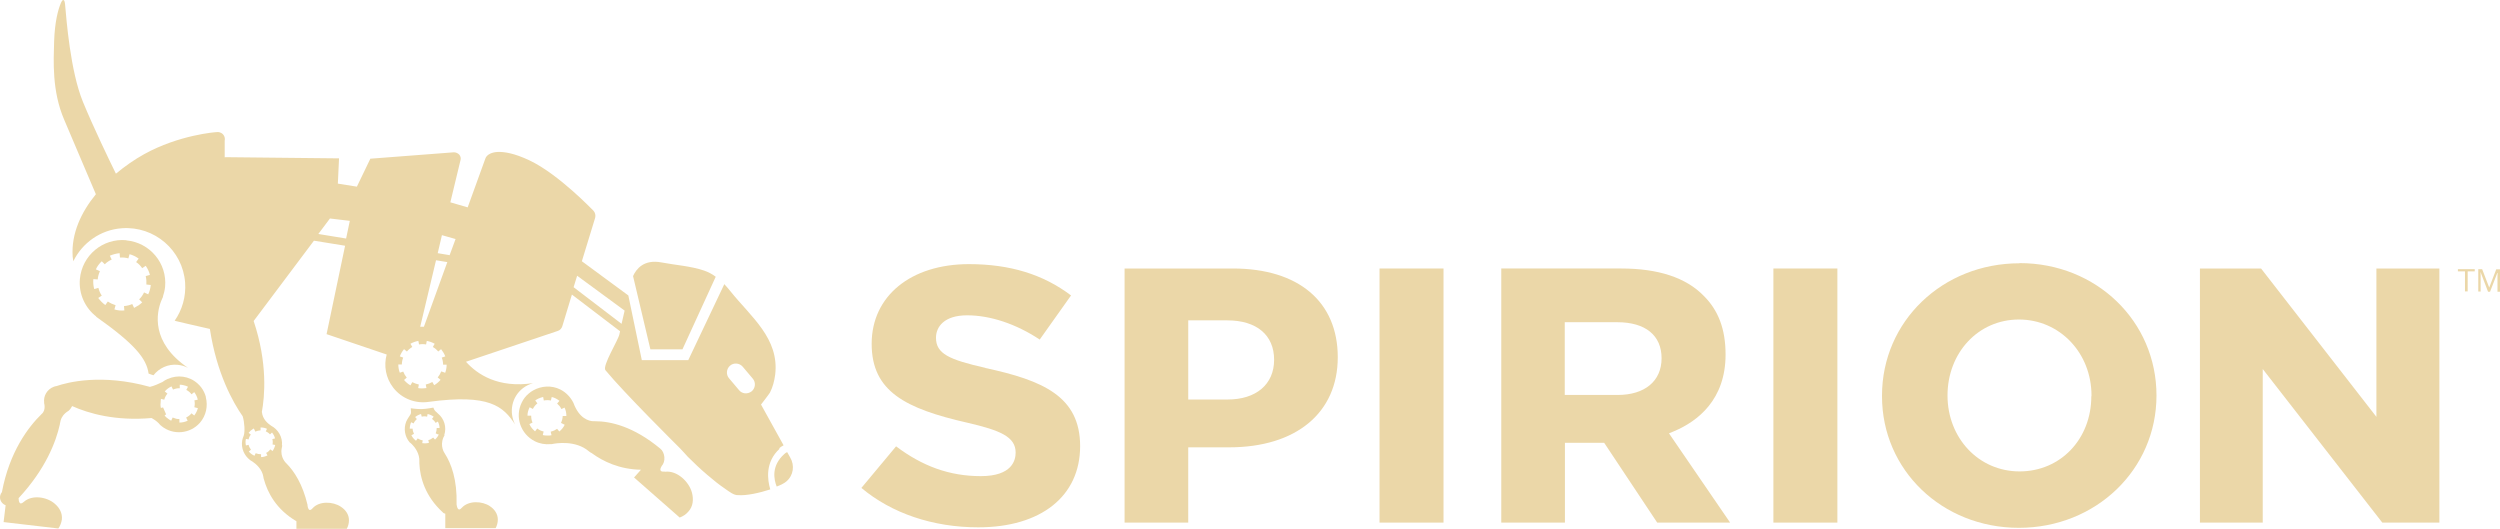 <?xml version="1.0" encoding="UTF-8" standalone="no"?>
<svg
   id="Layer_1"
   data-name="Layer 1"
   viewBox="0 0 148.464 31.405"
   version="1.1"
   width="148.464"
   height="31.405"
   xmlns="http://www.w3.org/2000/svg"
   xmlns:svg="http://www.w3.org/2000/svg">
  <defs
     id="defs1">
    <style
       id="style1">
      .cls-1 {
        fill: #EBD7A8;
        stroke-width: 0px;
      }
    </style>
  </defs>
  <path
     class="cls-1"
     d="m 7.504,14.265 c -1.4,-0.13 -2.63,0.9 -2.76,2.3 -0.08,0.9 0.32,1.73 0.98,2.24 h -0.02 c 2.28,1.61 3,2.48 3.12,3.38 0.11,0.04 0.21,0.08 0.29,0.1 0.33,-0.42 0.86,-0.68 1.44,-0.62 0.22,0.02 0.43,0.09 0.61,0.18 -2.23,-1.52 -1.86,-3.28 -1.6,-3.95 0.03,-0.06 0.06,-0.13 0.08,-0.19 0.03,-0.05 0.04,-0.09 0.04,-0.09 h -0.01 c 0.06,-0.18 0.11,-0.38 0.13,-0.58 0.13,-1.4 -0.9,-2.63 -2.3,-2.76 z m 1.29,3.21 -0.24,-0.11 c -0.07,0.15 -0.16,0.29 -0.29,0.41 l 0.18,0.18 c -0.07,0.07 -0.15,0.13 -0.23,0.19 0,0 0,0 -0.01,0 -0.08,0.05 -0.16,0.1 -0.24,0.14 l -0.11,-0.23 c -0.16,0.07 -0.32,0.11 -0.49,0.12 l 0.02,0.26 c -0.2,0.02 -0.4,0 -0.59,-0.06 l 0.07,-0.25 c -0.16,-0.05 -0.31,-0.12 -0.46,-0.22 l -0.15,0.21 c -0.16,-0.11 -0.3,-0.26 -0.42,-0.42 l 0.21,-0.14 v 0 c -0.1,-0.14 -0.16,-0.3 -0.2,-0.46 l -0.25,0.07 c -0.05,-0.19 -0.07,-0.4 -0.05,-0.59 l 0.26,0.02 c 0.01,-0.17 0.06,-0.33 0.13,-0.49 l -0.24,-0.11 c 0.08,-0.18 0.2,-0.34 0.35,-0.48 l 0.18,0.18 c 0.06,-0.06 0.12,-0.12 0.19,-0.16 0.07,-0.05 0.15,-0.09 0.22,-0.12 l -0.11,-0.23 c 0.19,-0.08 0.38,-0.13 0.58,-0.15 l 0.02,0.26 c 0.17,-0.01 0.34,0 0.5,0.05 l 0.07,-0.25 c 0.19,0.05 0.37,0.14 0.54,0.26 l -0.15,0.21 c 0.14,0.09 0.26,0.21 0.36,0.36 v 0 c 0,0 0.21,-0.14 0.21,-0.14 0.12,0.17 0.2,0.35 0.25,0.54 l -0.25,0.07 c 0.04,0.17 0.05,0.34 0.04,0.5 l 0.26,0.03 c -0.02,0.2 -0.07,0.39 -0.16,0.57 z"
     id="path1" />
  <path
     class="cls-1"
     d="m 29.104,30.065 c -0.47,-0.32 -1.28,-0.35 -1.68,0.09 -0.24,0.27 -0.29,-0.08 -0.31,-0.2 v 0 c 0.04,-1.46 -0.31,-2.42 -0.71,-3.04 0,0 0,0 0,0 0,0 -0.3,-0.41 -0.07,-0.94 0,-0.02 0.02,-0.03 0.03,-0.05 0,0 0,0 0,-0.01 0.01,-0.03 0.02,-0.05 0.04,-0.08 h -0.02 c 0.15,-0.47 0,-0.97 -0.38,-1.28 -0.16,-0.17 -0.17,-0.1 -0.27,-0.35 0,0 -0.38,0.08 -0.7,0.09 -0.32,0 -0.64,-0.05 -0.64,-0.05 0.04,0.39 0,0.32 -0.13,0.54 -0.05,0.08 -0.1,0.16 -0.14,0.25 -0.17,0.43 -0.08,0.9 0.2,1.23 v 0 c 0,0 0.01,0.02 0.04,0.03 0.03,0.03 0.06,0.06 0.09,0.08 0.18,0.18 0.48,0.56 0.45,1.05 0,0.04 0,0.07 0,0.1 0.04,0.84 0.34,1.94 1.39,2.9 v 0 c 0,0 0,0 0,0 0.04,0.05 0.09,0.07 0.15,0.08 v 0.86 c 0,0 2.99,0 2.99,0 0.08,-0.15 0.13,-0.32 0.13,-0.51 0,-0.34 -0.2,-0.62 -0.48,-0.8 z m -3.04,-4.28 c -0.05,0.12 -0.13,0.23 -0.23,0.32 l -0.11,-0.12 c 0,0 -0.08,0.06 -0.13,0.09 -0.05,0.03 -0.1,0.05 -0.16,0.06 l 0.04,0.16 c -0.13,0.04 -0.27,0.04 -0.4,0.02 l 0.03,-0.16 c -0.11,-0.02 -0.21,-0.06 -0.3,-0.12 l -0.1,0.14 c -0.1,-0.08 -0.2,-0.18 -0.26,-0.3 0,0 -0.01,-0.02 -0.01,-0.03 l 0.15,-0.08 c -0.05,-0.1 -0.08,-0.21 -0.08,-0.31 h -0.17 c 0,-0.13 0.03,-0.26 0.08,-0.38 l 0.15,0.07 c 0.04,-0.1 0.11,-0.19 0.19,-0.26 l -0.1,-0.12 c 0,0 0.09,-0.07 0.15,-0.1 0.07,-0.04 0.14,-0.06 0.2,-0.08 l 0.04,0.16 c 0.11,-0.03 0.22,-0.03 0.32,0 l 0.03,-0.16 c 0.13,0.03 0.25,0.08 0.36,0.16 l -0.1,0.13 c 0.08,0.06 0.16,0.14 0.21,0.23 0,0 0,0 0,0.01 l 0.14,-0.08 c 0.06,0.12 0.1,0.25 0.1,0.38 h -0.17 c 0,0.12 -0.02,0.22 -0.06,0.32 l 0.15,0.07 z m 1.04,4.2 c 0,0 0,-0.01 0,-0.02 v 0 c 0,0 0,0.01 0,0.02 z"
     id="path2" />
  <path
     class="cls-1"
     d="m 12.224,23.565 c 0,0 0,0 0,0 -0.03,-0.1 -0.06,-0.2 -0.11,-0.29 -0.09,-0.19 -0.22,-0.36 -0.39,-0.51 -0.5,-0.44 -1.19,-0.52 -1.76,-0.26 v 0 c 0,0 0,0 -0.01,0 -0.11,0.05 -0.22,0.11 -0.32,0.19 0,0 -0.02,0 -0.03,0.01 -0.19,0.09 -0.42,0.2 -0.7,0.27 -2.87,-0.8 -4.9,-0.27 -5.54,-0.05 -0.05,0.01 -0.11,0.02 -0.16,0.04 -0.41,0.15 -0.64,0.56 -0.58,0.95 h -0.01 c 0,0 0.14,0.44 -0.14,0.67 v 0 c -0.79,0.77 -1.91,2.24 -2.36,4.64 -0.05,0.06 -0.08,0.12 -0.1,0.2 -0.06,0.24 0.08,0.49 0.32,0.58 l -0.12,1 3.25,0.38 c 0.11,-0.15 0.18,-0.34 0.21,-0.53 0.04,-0.38 -0.14,-0.7 -0.42,-0.94 -0.47,-0.41 -1.35,-0.55 -1.84,-0.11 -0.28,0.25 -0.3,-0.07 -0.31,-0.22 1.6,-1.72 2.22,-3.34 2.45,-4.38 v 0 c 0,0 0,-0.02 0,-0.02 0.02,-0.08 0.03,-0.16 0.05,-0.23 0.05,-0.17 0.18,-0.39 0.47,-0.56 v 0 c 0.09,-0.08 0.16,-0.18 0.21,-0.28 0.98,0.44 2.58,0.9 4.72,0.71 0.13,0.07 0.28,0.17 0.42,0.31 0.04,0.04 0.07,0.09 0.12,0.13 0,0 0.01,0 0.02,0.01 0.01,0.01 0.02,0.02 0.03,0.03 v 0 c 0.68,0.55 1.69,0.47 2.28,-0.2 0.37,-0.43 0.48,-0.99 0.35,-1.51 0,0 0,-0.01 0,-0.02 z m -0.47,0.66 c -0.04,0.17 -0.12,0.32 -0.22,0.45 l -0.16,-0.13 c -0.09,0.11 -0.2,0.19 -0.32,0.25 l 0.09,0.19 c -0.15,0.07 -0.32,0.11 -0.49,0.11 v -0.21 c -0.06,0 -0.13,0 -0.2,-0.02 -0.07,-0.02 -0.13,-0.04 -0.2,-0.07 l -0.09,0.19 c 0,0 -0.08,-0.05 -0.13,-0.08 -0.1,-0.07 -0.19,-0.14 -0.26,-0.23 l 0.09,-0.07 c -0.05,-0.11 -0.11,-0.25 -0.18,-0.41 l -0.13,0.03 c -0.03,-0.13 -0.03,-0.26 -0.01,-0.39 0,-0.04 0,-0.07 0.01,-0.11 0,-0.01 0,-0.02 0,-0.04 l 0.2,0.05 c 0.04,-0.14 0.1,-0.26 0.19,-0.36 l -0.16,-0.13 c 0.11,-0.13 0.25,-0.23 0.4,-0.3 l 0.09,0.19 c 0.12,-0.05 0.26,-0.09 0.4,-0.08 v -0.21 c 0.08,0 0.15,0.01 0.23,0.03 0.09,0.02 0.18,0.05 0.26,0.09 l -0.1,0.19 c 0.12,0.06 0.23,0.15 0.31,0.26 l 0.16,-0.13 c 0.1,0.13 0.18,0.29 0.21,0.45 l -0.2,0.04 c 0.03,0.13 0.03,0.26 0,0.39 0,0 0,0 0,0.02 l 0.2,0.05 z"
     id="path3" />
  <path
     class="cls-1"
     d="m 39.474,28.005 c -0.35,0.04 -0.27,-0.18 -0.18,-0.33 0.11,-0.12 0.18,-0.31 0.16,-0.53 -0.02,-0.21 -0.11,-0.4 -0.24,-0.5 v 0 c -1.59,-1.32 -2.95,-1.63 -3.88,-1.63 v 0 c 0,0 0,0 0,0 -0.04,0 -0.07,0 -0.11,0 -0.24,-0.01 -0.83,-0.15 -1.17,-1.09 v 0 c -0.16,-0.32 -0.42,-0.61 -0.77,-0.79 -0.53,-0.27 -1.14,-0.22 -1.62,0.05 0,0 0,0 0,0 0,0 0,0 0,0 -0.09,0.05 -0.18,0.11 -0.27,0.19 -0.17,0.14 -0.31,0.32 -0.41,0.53 -0.42,0.85 -0.07,1.87 0.78,2.3 0.3,0.15 0.62,0.2 0.94,0.17 v 0 c 0,0 0.02,0 0.06,0 0.27,-0.06 1.42,-0.24 2.2,0.42 0.06,0.05 0.12,0.09 0.17,0.11 0.68,0.5 1.66,0.97 2.93,0.99 l -0.41,0.46 2.71,2.38 c 0.19,-0.07 0.38,-0.19 0.52,-0.36 0.28,-0.31 0.31,-0.72 0.21,-1.11 -0.17,-0.66 -0.89,-1.34 -1.6,-1.25 z m -6.04,-2.83 0.1,0.05 c -0.07,0.15 -0.18,0.29 -0.32,0.4 l -0.13,-0.16 v 0 c -0.05,0.03 -0.11,0.07 -0.17,0.1 -0.07,0.03 -0.14,0.05 -0.21,0.07 l 0.02,0.1 0.03,0.11 c -0.07,0.02 -0.14,0.02 -0.22,0.02 -0.1,0 -0.2,0 -0.3,-0.03 l 0.05,-0.21 c -0.14,-0.03 -0.27,-0.09 -0.38,-0.18 l -0.13,0.17 c -0.13,-0.11 -0.25,-0.24 -0.32,-0.4 l -0.02,-0.03 0.19,-0.09 c -0.06,-0.13 -0.08,-0.27 -0.08,-0.41 h -0.22 c 0,-0.18 0.05,-0.35 0.13,-0.5 l 0.19,0.1 c 0.06,-0.12 0.15,-0.24 0.27,-0.33 l -0.13,-0.17 c 0.06,-0.05 0.13,-0.09 0.2,-0.12 0.09,-0.04 0.18,-0.07 0.27,-0.09 l 0.04,0.21 c 0.14,-0.03 0.28,-0.03 0.42,0 l 0.05,-0.21 c 0.17,0.04 0.32,0.12 0.46,0.23 l -0.14,0.16 c 0.1,0.09 0.19,0.19 0.25,0.32 0,0 0,0.01 0,0.01 l 0.19,-0.09 c 0.08,0.16 0.11,0.33 0.11,0.5 h -0.22 c 0,0.14 -0.04,0.28 -0.1,0.41 l 0.1,0.05 z"
     id="path4" />
  <path
     class="cls-1"
     d="m 46.754,26.845 c -0.07,0.03 -0.13,0.07 -0.18,0.12 -0.78,0.7 -0.62,1.5 -0.45,1.93 0.26,-0.1 0.47,-0.21 0.57,-0.3 0.43,-0.36 0.51,-0.96 0.23,-1.43 l -0.18,-0.32 z"
     id="path5" />
  <path
     class="cls-1"
     d="m 40.524,20.755 1.98,-4.32 c -0.21,-0.16 -0.44,-0.28 -0.7,-0.37 -0.81,-0.27 -1.68,-0.32 -2.52,-0.48 -1.05,-0.2 -1.5,0.39 -1.69,0.81 l 1.03,4.35 h 1.9 z"
     id="path6" />
  <path
     class="cls-1"
     d="m 46.264,26.625 c 0.08,-0.07 0.17,-0.13 0.27,-0.18 l -1.34,-2.42 c 0,0 0.48,-0.62 0.53,-0.71 0.17,-0.33 0.26,-0.69 0.31,-1.06 0.26,-2.15 -1.44,-3.44 -2.65,-4.95 -0.12,-0.15 -0.24,-0.29 -0.37,-0.43 l -2.14,4.51 h -2.76 c 0,0 -0.8,-3.84 -0.8,-3.84 v 0 c 0,0 -2.76,-2.03 -2.76,-2.03 l 0.79,-2.58 c 0.04,-0.15 0,-0.31 -0.1,-0.42 -0.02,-0.01 -2.05,-2.16 -3.8,-2.99 -0.91,-0.43 -1.51,-0.52 -1.91,-0.5 -0.35,0.02 -0.55,0.16 -0.61,0.23 -0.05,0.05 -0.08,0.1 -0.1,0.16 l -1.05,2.9 -1.03,-0.3 0.6,-2.49 c 0.04,-0.11 0.01,-0.24 -0.06,-0.33 -0.08,-0.09 -0.2,-0.15 -0.33,-0.15 l -4.96,0.38 -0.8,1.66 -1.13,-0.18 0.07,-1.5 -6.7,-0.07 c 0,0 -0.03,0 -0.04,0 -0.02,0 -0.03,0 -0.05,0.01 v -0.99 c 0.04,-0.18 -0.04,-0.37 -0.21,-0.46 -0.05,-0.03 -0.14,-0.06 -0.24,-0.05 -0.11,0 -2.27,0.17 -4.33,1.31 -0.58,0.32 -1.15,0.72 -1.68,1.16 -0.35,-0.71 -1.35,-2.78 -1.96,-4.27 -0.75,-1.83 -0.98,-4.9 -1.06,-5.79 -0.03,-0.3 -0.13,-0.35 -0.25,-0.07 -0.16,0.38 -0.36,1.09 -0.4,2.28 -0.03,1.14 -0.14,2.93 0.6,4.65 0.51,1.19 1.38,3.26 1.88,4.42 -0.89,1.09 -1.46,2.35 -1.38,3.67 v 0.03 c 0,0 0.04,0.28 0.04,0.28 0.53,-1.08 1.6,-1.87 2.89,-1.96 1.93,-0.14 3.61,1.31 3.75,3.23 0.06,0.84 -0.18,1.63 -0.62,2.26 l 0.1,0.03 c 0,0 1.26,0.3 1.99,0.46 0.4,2.63 1.37,4.36 1.95,5.19 0.11,0.37 0.14,0.91 0.06,1.15 -0.04,0.09 -0.07,0.18 -0.09,0.28 -0.08,0.46 0.12,0.9 0.46,1.16 v 0 c 0,0 0.02,0.01 0.04,0.03 0.03,0.02 0.07,0.04 0.1,0.06 0.21,0.14 0.59,0.45 0.66,0.93 0,0.04 0.01,0.07 0.02,0.1 0.22,0.81 0.73,1.81 1.94,2.52 v 0.45 c 0,0 2.99,0 2.99,0 0.08,-0.15 0.13,-0.32 0.13,-0.51 0,-0.34 -0.2,-0.62 -0.48,-0.8 -0.47,-0.32 -1.29,-0.35 -1.68,0.09 -0.17,0.19 -0.24,0.08 -0.28,-0.05 0,-0.03 -0.01,-0.06 -0.02,-0.09 0,-0.02 0,-0.05 0,-0.06 0,0 0,0 0,0 -0.29,-1.22 -0.78,-1.99 -1.26,-2.47 v 0 c 0,0 -0.39,-0.34 -0.27,-0.91 0,-0.02 0,-0.03 0.01,-0.05 v 0 c 0,0 0.01,-0.07 0.02,-0.1 h -0.02 c 0.05,-0.49 -0.22,-0.95 -0.64,-1.17 -0.19,-0.13 -0.51,-0.38 -0.55,-0.82 0,0 0,0.02 -0.01,0.04 0.18,-0.95 0.36,-2.93 -0.48,-5.44 l 3.58,-4.77 1.85,0.3 -1.1,5.25 3.57,1.21 c -0.18,0.66 -0.06,1.39 0.39,1.97 0.52,0.67 1.34,0.96 2.12,0.84 3.58,-0.48 4.41,0.26 5.12,1.35 -0.38,-0.73 -0.21,-1.64 0.46,-2.16 0.18,-0.14 0.39,-0.24 0.6,-0.3 -2.07,0.31 -3.31,-0.52 -3.98,-1.27 l 5.45,-1.83 c 0.13,-0.04 0.23,-0.15 0.27,-0.28 l 0.57,-1.88 2.86,2.18 c -0.01,0.06 -0.03,0.12 -0.04,0.18 0,-0.02 0,0 0,0 0,0 0,0 0,0 -0.06,0.33 -1.03,1.88 -0.83,2.13 1.12,1.36 4.22,4.43 4.42,4.63 0.16,0.16 0.31,0.34 0.47,0.51 0.37,0.37 0.75,0.73 1.15,1.07 0.36,0.31 0.72,0.6 1.12,0.87 0.18,0.12 0.47,0.36 0.72,0.34 0.49,0.04 1.27,-0.13 1.91,-0.34 -0.17,-0.57 -0.32,-1.62 0.56,-2.42 z m -31.17,-1.14 0.07,0.15 c 0.1,-0.05 0.21,-0.07 0.31,-0.08 v -0.17 c 0.13,0 0.26,0.02 0.38,0.08 l -0.07,0.15 c 0.09,0.04 0.18,0.1 0.25,0.18 0,0 0,0 0,0 l 0.12,-0.11 c 0.09,0.11 0.15,0.23 0.18,0.35 l -0.16,0.04 c 0.03,0.11 0.03,0.22 0.01,0.32 l 0.16,0.03 c -0.03,0.13 -0.08,0.25 -0.16,0.36 l -0.13,-0.1 c 0,0 -0.07,0.08 -0.11,0.12 -0.04,0.04 -0.09,0.07 -0.14,0.09 l 0.08,0.15 c -0.12,0.06 -0.25,0.1 -0.38,0.1 v -0.17 c -0.12,0 -0.22,-0.02 -0.32,-0.06 l -0.07,0.15 c -0.12,-0.05 -0.23,-0.13 -0.32,-0.23 0,0 -0.01,-0.01 -0.02,-0.02 l 0.13,-0.11 c -0.07,-0.09 -0.12,-0.19 -0.14,-0.29 l -0.16,0.04 c -0.03,-0.13 -0.03,-0.27 0,-0.39 l 0.16,0.03 c 0.02,-0.11 0.07,-0.21 0.13,-0.29 l -0.13,-0.1 c 0,0 0.08,-0.09 0.12,-0.13 0.06,-0.05 0.12,-0.09 0.18,-0.13 z m 5.46,-11.32 -1.65,-0.27 0.69,-0.92 1.18,0.14 z m 5.85,7.96 -0.2,-0.07 c -0.05,0.13 -0.12,0.25 -0.21,0.36 l 0.17,0.14 c -0.11,0.13 -0.23,0.23 -0.38,0.32 l -0.11,-0.19 c -0.12,0.07 -0.25,0.12 -0.39,0.15 l 0.04,0.21 c -0.08,0.01 -0.17,0.02 -0.25,0.02 h -0.01 c -0.08,0 -0.16,0 -0.23,-0.02 l 0.04,-0.21 c -0.14,-0.03 -0.27,-0.08 -0.39,-0.14 l -0.11,0.19 c -0.14,-0.08 -0.27,-0.19 -0.38,-0.32 l 0.16,-0.14 c -0.09,-0.11 -0.16,-0.23 -0.21,-0.36 l -0.2,0.07 c -0.06,-0.15 -0.09,-0.32 -0.09,-0.49 h 0.21 c 0,-0.15 0.03,-0.28 0.08,-0.41 l -0.2,-0.07 c 0.06,-0.16 0.14,-0.3 0.25,-0.43 l 0.17,0.14 c 0.09,-0.11 0.2,-0.2 0.32,-0.27 l -0.11,-0.19 c 0.14,-0.08 0.3,-0.14 0.47,-0.17 l 0.04,0.21 c 0.07,-0.01 0.14,-0.02 0.21,-0.02 0.07,0 0.14,0.01 0.21,0.02 l 0.04,-0.21 c 0.17,0.03 0.33,0.09 0.47,0.17 l -0.11,0.19 c 0.12,0.07 0.23,0.16 0.32,0.27 l 0.17,-0.14 c 0.1,0.13 0.19,0.27 0.25,0.43 l -0.21,0.07 c 0.05,0.13 0.08,0.27 0.08,0.42 h 0.21 c 0,0.17 -0.03,0.34 -0.09,0.49 z m -1.23,-2.72 c -0.07,0 -0.15,0 -0.22,0 l 0.94,-3.95 0.67,0.11 z m 1.54,-4.25 -0.72,-0.12 0.25,-1.07 0.81,0.23 -0.35,0.95 z m 10.19,4.07 -2.84,-2.17 0.21,-0.68 2.82,2.07 c -0.06,0.25 -0.12,0.52 -0.18,0.78 z m 7.74,4.01 c -0.13,0.1 -0.28,0.14 -0.43,0.12 -0.12,-0.02 -0.24,-0.08 -0.32,-0.18 l -0.6,-0.71 c -0.19,-0.22 -0.16,-0.56 0.06,-0.75 0.22,-0.19 0.56,-0.16 0.75,0.06 l 0.6,0.71 c 0.19,0.22 0.16,0.56 -0.06,0.75 z"
     id="path7" />
  <path
     class="cls-1"
     d="m 58.514,21.845 c -2.16,-0.49 -2.93,-0.84 -2.93,-1.79 0,-0.64 0.48,-1.33 1.85,-1.33 1.37,0 2.91,0.51 4.31,1.44 l 1.86,-2.62 c -1.65,-1.25 -3.63,-1.86 -6.06,-1.86 -3.46,0 -5.78,1.9 -5.78,4.73 0,2.83 2,3.85 5.69,4.69 1.94,0.45 2.86,0.83 2.86,1.77 0,0.45 -0.2,1.4 -2.07,1.4 -1.87,0 -3.48,-0.6 -5.03,-1.77 l -2.06,2.47 c 1.8,1.51 4.25,2.34 6.94,2.34 3.73,0 6.05,-1.85 6.05,-4.82 0,-2.97 -2.24,-3.91 -5.62,-4.64 z"
     id="path8" />
  <path
     class="cls-1"
     d="m 73.214,15.945 h -6.43 v 15.09 h 3.78 v -4.47 h 2.43 c 3.98,0 6.45,-2.05 6.45,-5.35 0,-3.3 -2.33,-5.27 -6.23,-5.27 z m -0.31,7.78 h -2.34 v -4.7 h 2.32 c 1.74,0 2.78,0.87 2.78,2.34 0,1.47 -1.08,2.36 -2.76,2.36 z"
     id="path9" />
  <rect
     class="cls-1"
     x="81.924"
     y="15.945"
     width="3.8"
     height="15.09"
     id="rect9" />
  <path
     class="cls-1"
     d="m 99.424,25.605 c 1.39,-0.59 3.05,-1.86 3.05,-4.55 0,-1.51 -0.43,-2.63 -1.3,-3.49 -1.05,-1.08 -2.7,-1.62 -4.9,-1.62 h -7.12 v 15.09 h 3.78 v -4.74 h 2.33 l 3.15,4.74 h 4.33 l -3.63,-5.3 z m -3.36,-2.15 h -3.14 v -4.32 h 3.12 c 1.67,0 2.63,0.78 2.63,2.14 0,1.36 -1,2.18 -2.61,2.18 z"
     id="path10" />
  <rect
     class="cls-1"
     x="105.314"
     y="15.945"
     width="3.8"
     height="15.09"
     id="rect10" />
  <path
     class="cls-1"
     d="m 119.934,15.635 c -4.58,0 -8.17,3.45 -8.17,7.86 v 0.04 c 0,4.38 3.57,7.81 8.13,7.81 4.56,0 8.17,-3.45 8.17,-7.86 0,-4.41 -3.57,-7.86 -8.13,-7.86 z m 4.26,7.9 c 0,2.54 -1.83,4.46 -4.26,4.46 -2.43,0 -4.28,-1.98 -4.28,-4.51 0,-2.53 1.82,-4.51 4.24,-4.51 2.42,0 4.31,1.98 4.31,4.51 v 0.04 z"
     id="path11" />
  <polygon
     class="cls-1"
     points="144.41,53.54 144.41,68.63 148.14,68.63 148.14,59.51 155.24,68.63 158.63,68.63 158.63,53.54 154.89,53.54 154.89,62.35 148.04,53.54 "
     id="polygon11"
     transform="translate(-13.766,-37.595)" />
  <polygon
     class="cls-1"
     points="160.15,54.9 160.31,54.9 160.31,53.71 160.73,53.71 160.73,53.58 159.73,53.58 159.73,53.71 160.15,53.71 "
     id="polygon12"
     transform="translate(-13.766,-37.595)" />
  <path
     class="cls-1"
     d="m 148.244,15.985 -0.42,1.09 v 0 l -0.42,-1.09 h -0.23 v 1.33 h 0.14 v -0.84 c 0,-0.13 0,-0.24 -0.01,-0.33 v 0 l 0.45,1.18 h 0.12 l 0.45,-1.17 v 0 c 0,0.11 -0.01,0.22 -0.01,0.32 v 0.85 h 0.15 v -1.33 h -0.23 z"
     id="path12" />
</svg>
